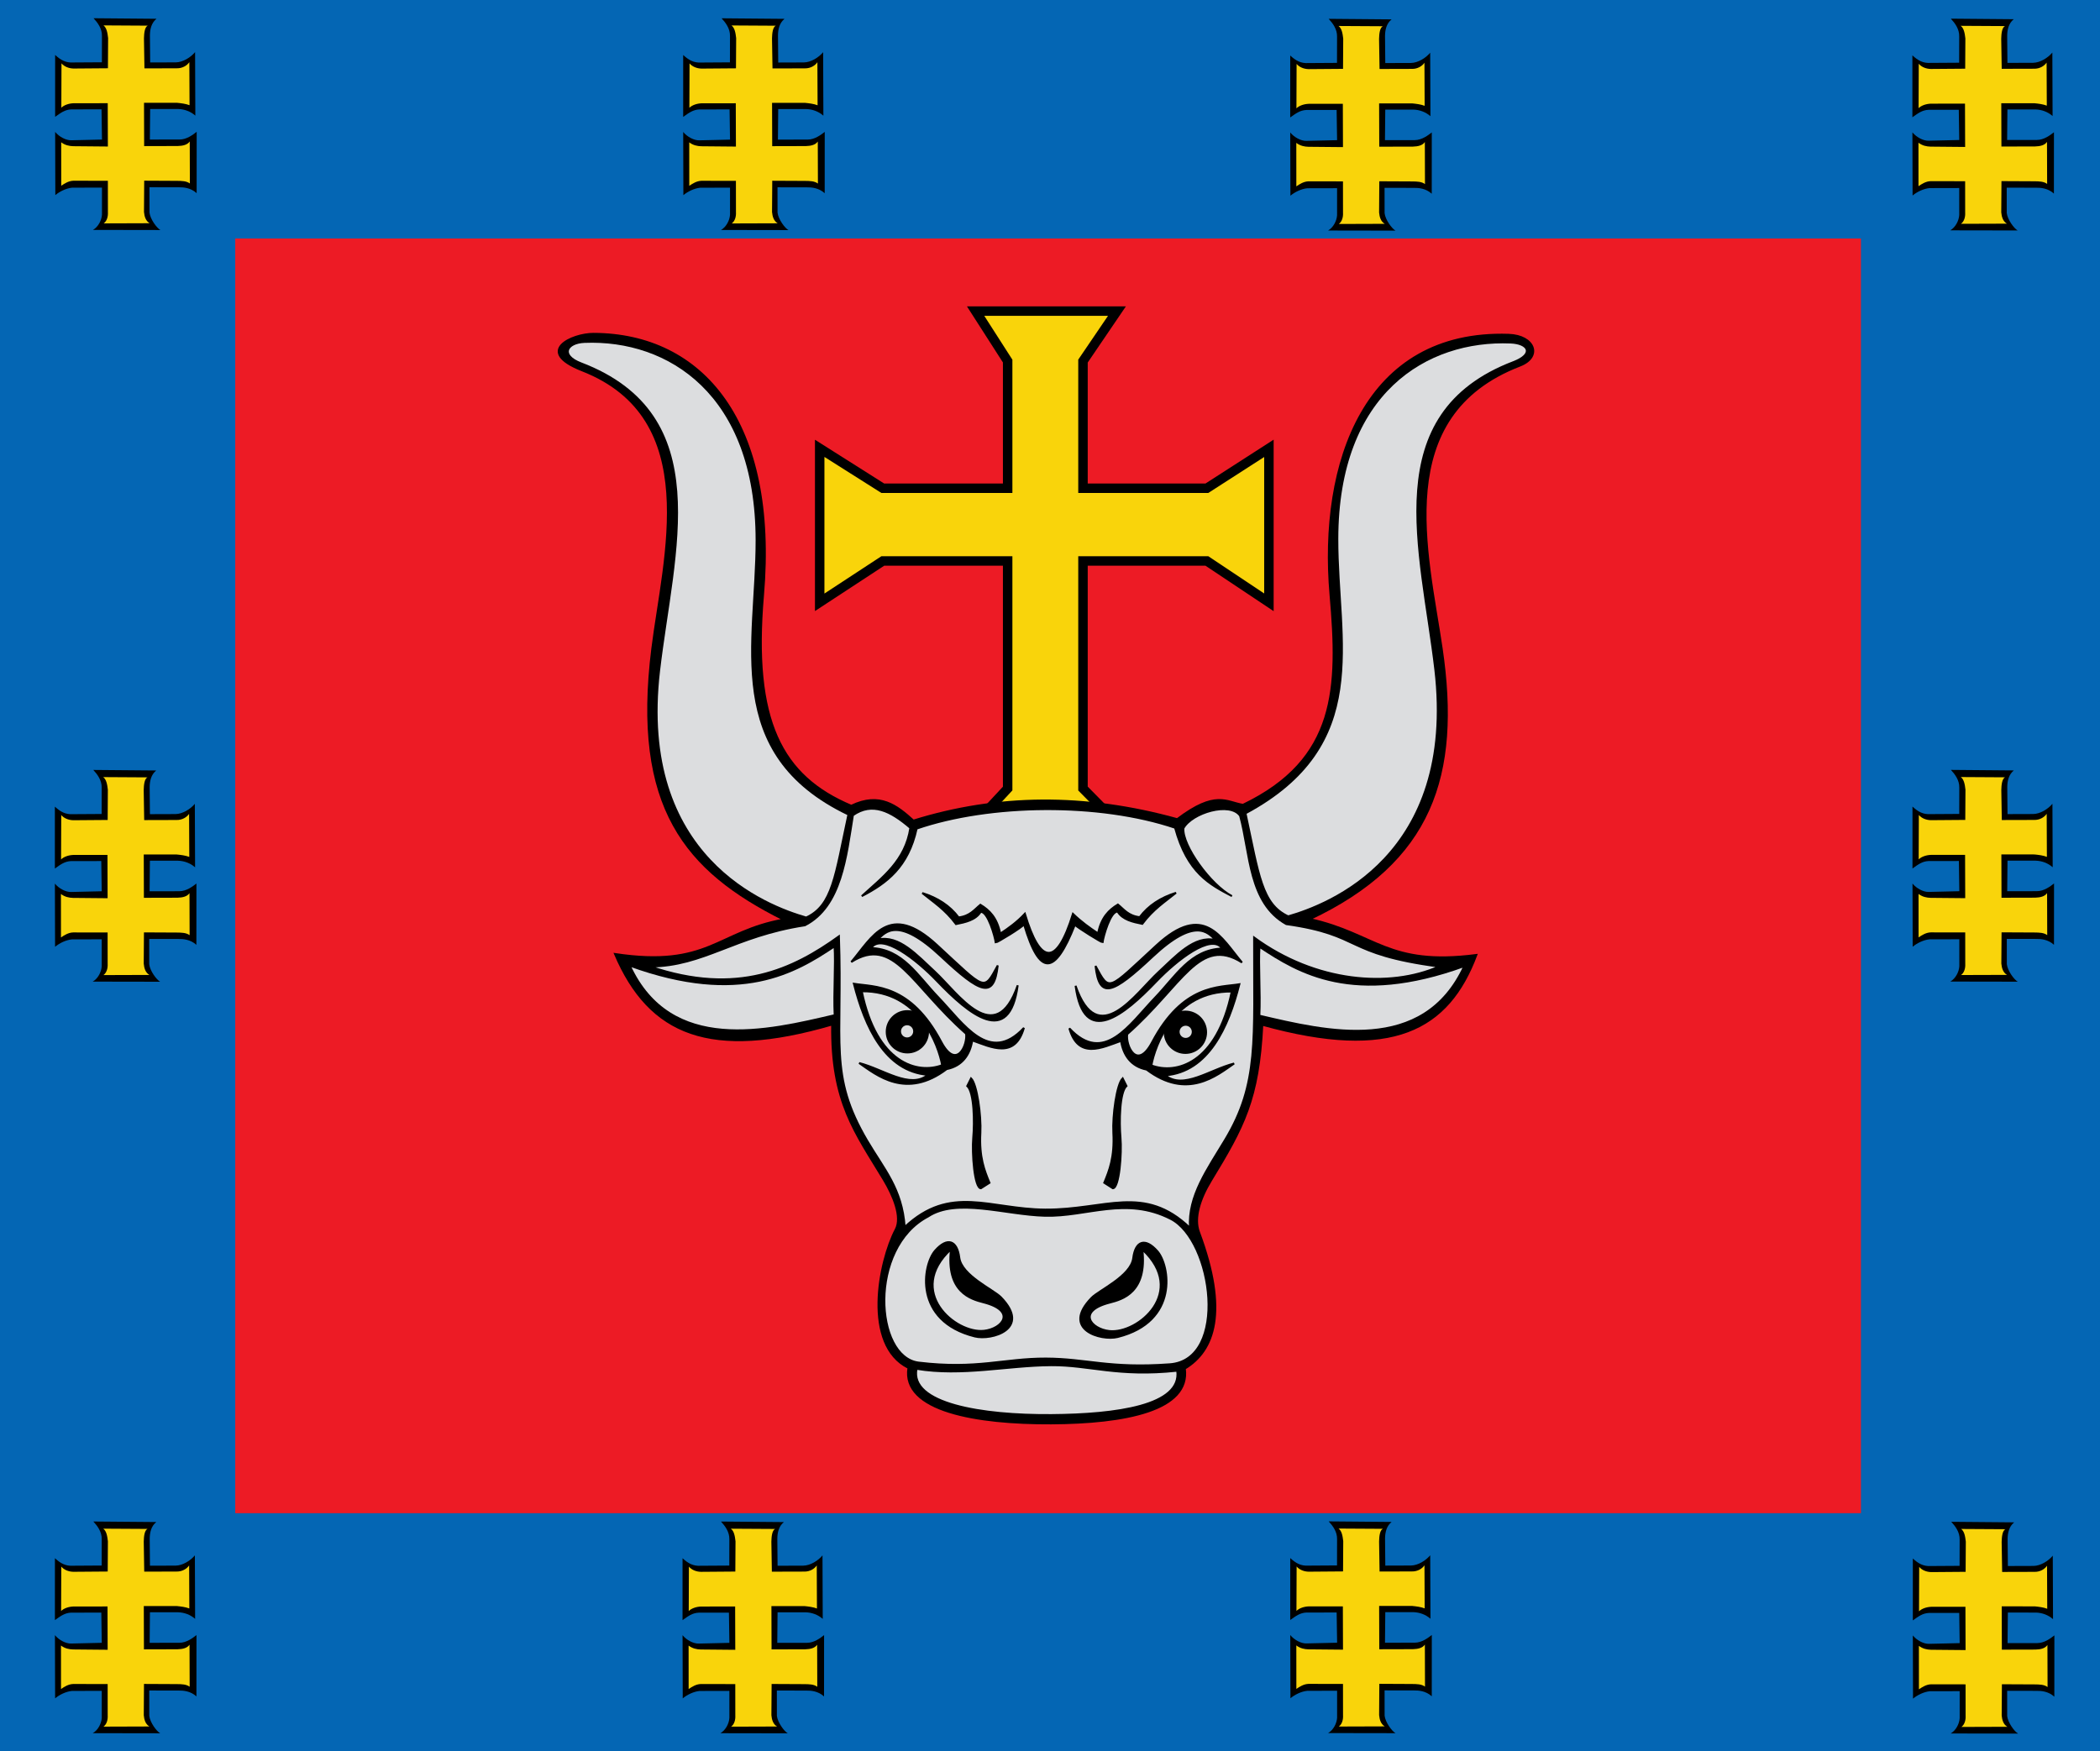 <?xml version="1.0" encoding="UTF-8" standalone="no"?>
<!-- Created with Inkscape (http://www.inkscape.org/) -->
<svg
   xmlns:svg="http://www.w3.org/2000/svg"
   xmlns="http://www.w3.org/2000/svg"
   version="1.0"
   width="457.949"
   height="382.003"
   id="svg2633">
  <defs
     id="defs2635">
    <style
       type="text/css"
       id="style6" />
    <style
       type="text/css"
       id="style4326" />
    <style
       type="text/css"
       id="style2901" />
  </defs>
  <g
     id="g3059">
    <rect
       width="457.949"
       height="382.003"
       x="2.2848411e-15"
       y="-1.9933269e-15"
       id="rect4214"
       style="fill:#0466b4;fill-opacity:1;fill-rule:evenodd;stroke:none;stroke-opacity:1" />
    <rect
       width="354.517"
       height="278.041"
       x="51.3"
       y="52.019"
       id="rect4216"
       style="fill:#ed1b25;fill-opacity:1;fill-rule:evenodd;stroke:none;stroke-opacity:1" />
    <path
       d="M 34.124,4.097 C 33.004,5.001 32.711,6.385 32.693,7.686 L 32.748,13.622 L 38.34,13.604 C 39.881,13.587 41.605,12.508 42.542,11.366 L 42.597,25.214 C 41.538,24.282 40.197,23.815 38.874,23.778 L 32.746,23.776 L 32.68,30.441 L 39.15,30.433 C 40.73,30.437 42.105,29.36 42.891,28.753 L 42.881,42.129 C 41.571,40.933 39.983,40.84 39.015,40.851 L 32.593,40.84 L 32.599,46.361 C 32.753,47.778 34.17,49.725 34.978,50.175 L 20.275,50.149 C 21.418,49.492 22.168,48.043 22.238,46.803 L 22.236,40.919 L 15.738,40.935 C 14.42,41.066 13.006,41.766 12.065,42.554 L 12.027,28.769 C 12.837,29.783 14.38,30.655 15.593,30.595 L 22.239,30.441 L 22.14,23.851 L 15.542,23.859 C 14.127,23.921 13.227,24.635 12.022,25.485 L 12.023,11.98 C 13.239,13.114 14.374,13.73 15.973,13.625 L 22.219,13.585 L 22.231,7.861 C 22.279,6.238 21.279,4.924 20.404,3.979 L 34.124,4.097 L 34.124,4.097 z"
       id="_75538672"
       style="fill:#000000;fill-rule:evenodd" />
    <path
       d="M 31.5,14.915 L 38.549,14.896 C 39.827,14.927 40.828,14.247 41.291,13.556 L 41.334,22.95 C 40.507,22.625 39.458,22.506 38.612,22.423 L 31.406,22.421 L 31.436,31.868 L 38.774,31.848 C 39.904,31.815 40.867,31.593 41.376,30.854 L 41.406,40.02 C 40.646,39.466 39.687,39.46 38.595,39.446 L 31.447,39.411 L 31.4,46.227 C 31.488,47.194 31.757,48.172 32.631,48.691 L 22.619,48.724 C 23.342,48.187 23.585,47.169 23.532,46.285 L 23.523,39.434 L 16.018,39.421 C 14.943,39.452 14.062,40.04 13.353,40.517 L 13.346,31.036 C 14.219,31.696 15.125,31.86 15.97,31.888 L 23.524,31.958 L 23.493,22.511 L 16.054,22.518 C 15.049,22.553 13.995,22.892 13.374,23.495 L 13.411,13.814 C 13.991,14.516 15.002,14.933 16.046,14.948 L 23.535,14.89 L 23.576,8.293 C 23.444,7.132 23.252,6.047 22.559,5.54 L 32.213,5.597 C 31.566,5.895 31.418,7.209 31.393,8.365 L 31.5,14.915 L 31.5,14.915 z"
       id="_75538600"
       style="fill:#f9d40b;fill-opacity:1;fill-rule:evenodd" />
    <path
       d="M 171.083,4.111 C 169.963,5.015 169.67,6.399 169.652,7.7 L 169.708,13.636 L 175.299,13.617 C 176.841,13.601 178.564,12.522 179.501,11.38 L 179.556,25.228 C 178.497,24.296 177.156,23.829 175.834,23.791 L 169.705,23.789 L 169.639,30.454 L 176.109,30.447 C 177.689,30.451 179.064,29.373 179.85,28.766 L 179.841,42.142 C 178.531,40.947 176.942,40.854 175.974,40.865 L 169.552,40.854 L 169.559,46.374 C 169.712,47.791 171.129,49.738 171.938,50.188 L 157.235,50.163 C 158.378,49.505 159.127,48.057 159.197,46.816 L 159.196,40.933 L 152.697,40.948 C 151.379,41.079 149.965,41.78 149.024,42.567 L 148.986,28.782 C 149.796,29.797 151.34,30.669 152.553,30.608 L 159.198,30.455 L 159.099,23.865 L 152.502,23.873 C 151.086,23.935 150.187,24.649 148.981,25.499 L 148.983,11.994 C 150.198,13.127 151.333,13.743 152.933,13.639 L 159.178,13.599 L 159.19,7.874 C 159.238,6.251 158.238,4.937 157.363,3.992 L 171.083,4.111 L 171.083,4.111 z"
       id="path4150"
       style="fill:#000000;fill-rule:evenodd" />
    <path
       d="M 168.46,14.929 L 175.508,14.909 C 176.786,14.941 177.788,14.26 178.25,13.57 L 178.293,22.963 C 177.466,22.639 176.417,22.52 175.572,22.436 L 168.365,22.435 L 168.395,31.881 L 175.733,31.862 C 176.863,31.829 177.826,31.606 178.335,30.867 L 178.365,40.034 C 177.605,39.48 176.646,39.473 175.554,39.459 L 168.406,39.425 L 168.359,46.241 C 168.447,47.207 168.716,48.185 169.59,48.705 L 159.578,48.738 C 160.301,48.201 160.545,47.182 160.491,46.299 L 160.482,39.448 L 152.978,39.435 C 151.903,39.466 151.021,40.054 150.312,40.531 L 150.305,31.05 C 151.179,31.71 152.084,31.874 152.929,31.902 L 160.483,31.971 L 160.452,22.525 L 153.014,22.532 C 152.009,22.567 150.954,22.905 150.333,23.509 L 150.37,13.827 C 150.95,14.529 151.961,14.947 153.006,14.961 L 160.494,14.903 L 160.536,8.307 C 160.403,7.145 160.212,6.06 159.519,5.553 L 169.172,5.61 C 168.525,5.909 168.378,7.223 168.352,8.379 L 168.46,14.929 L 168.46,14.929 z"
       id="path4152"
       style="fill:#f9d40b;fill-opacity:1;fill-rule:evenodd" />
    <path
       d="M 303.464,4.227 C 302.344,5.13 302.052,6.515 302.033,7.816 L 302.089,13.752 L 307.68,13.733 C 309.222,13.716 310.946,12.638 311.882,11.495 L 311.937,25.344 C 310.878,24.411 309.538,23.944 308.215,23.907 L 302.086,23.905 L 302.02,30.57 L 308.49,30.563 C 310.07,30.567 311.446,29.489 312.232,28.882 L 312.222,42.258 C 310.912,41.062 309.324,40.97 308.356,40.98 L 301.933,40.97 L 301.94,46.49 C 302.094,47.907 303.51,49.854 304.319,50.304 L 289.616,50.279 C 290.759,49.621 291.509,48.172 291.578,46.932 L 291.577,41.049 L 285.078,41.064 C 283.761,41.195 282.347,41.896 281.405,42.683 L 281.367,28.898 C 282.178,29.913 283.721,30.785 284.934,30.724 L 291.58,30.571 L 291.48,23.98 L 284.883,23.989 C 283.468,24.051 282.568,24.765 281.362,25.615 L 281.364,12.11 C 282.579,13.243 283.715,13.859 285.314,13.754 L 291.559,13.715 L 291.572,7.99 C 291.619,6.367 290.619,5.053 289.744,4.108 L 303.464,4.227 L 303.464,4.227 z"
       id="path4160"
       style="fill:#000000;fill-rule:evenodd" />
    <path
       d="M 300.841,15.045 L 307.889,15.025 C 309.168,15.057 310.169,14.376 310.631,13.686 L 310.675,23.079 C 309.848,22.755 308.798,22.635 307.953,22.552 L 300.746,22.551 L 300.777,31.997 L 308.115,31.978 C 309.244,31.945 310.207,31.722 310.716,30.983 L 310.747,40.15 C 309.986,39.596 309.027,39.589 307.935,39.575 L 300.787,39.54 L 300.741,46.357 C 300.829,47.323 301.098,48.301 301.972,48.821 L 291.959,48.854 C 292.682,48.316 292.926,47.298 292.872,46.414 L 292.863,39.563 L 285.359,39.55 C 284.284,39.582 283.403,40.17 282.693,40.647 L 282.687,31.166 C 283.56,31.826 284.466,31.99 285.311,32.017 L 292.864,32.087 L 292.834,22.641 L 285.395,22.647 C 284.39,22.683 283.336,23.021 282.714,23.625 L 282.751,13.943 C 283.331,14.645 284.342,15.063 285.387,15.077 L 292.876,15.019 L 292.917,8.423 C 292.784,7.261 292.593,6.176 291.9,5.669 L 301.553,5.726 C 300.907,6.024 300.759,7.339 300.734,8.494 L 300.841,15.045 L 300.841,15.045 z"
       id="path4162"
       style="fill:#f9d40b;fill-opacity:1;fill-rule:evenodd" />
    <path
       d="M 439.138,4.191 C 438.018,5.095 437.726,6.479 437.708,7.78 L 437.763,13.716 L 443.355,13.697 C 444.896,13.681 446.62,12.602 447.557,11.46 L 447.611,25.308 C 446.552,24.376 445.212,23.909 443.889,23.872 L 437.76,23.869 L 437.695,30.535 L 444.164,30.527 C 445.745,30.531 447.12,29.454 447.906,28.847 L 447.896,42.223 C 446.586,41.027 444.998,40.934 444.03,40.945 L 437.607,40.934 L 437.614,46.454 C 437.768,47.872 439.185,49.819 439.993,50.268 L 425.29,50.243 C 426.433,49.586 427.183,48.137 427.252,46.897 L 427.251,41.013 L 420.753,41.029 C 419.435,41.16 418.021,41.86 417.079,42.647 L 417.041,28.863 C 417.852,29.877 419.395,30.749 420.608,30.689 L 427.254,30.535 L 427.154,23.945 L 420.557,23.953 C 419.142,24.015 418.242,24.729 417.037,25.579 L 417.038,12.074 C 418.254,13.208 419.389,13.824 420.988,13.719 L 427.233,13.679 L 427.246,7.955 C 427.294,6.332 426.294,5.018 425.418,4.073 L 439.138,4.191 L 439.138,4.191 z"
       id="path4168"
       style="fill:#000000;fill-rule:evenodd" />
    <path
       d="M 436.515,15.009 L 443.564,14.989 C 444.842,15.021 445.843,14.341 446.305,13.65 L 446.349,23.044 C 445.522,22.719 444.472,22.6 443.627,22.516 L 436.421,22.515 L 436.451,31.962 L 443.789,31.942 C 444.919,31.909 445.882,31.687 446.391,30.948 L 446.421,40.114 C 445.66,39.56 444.701,39.554 443.609,39.54 L 436.461,39.505 L 436.415,46.321 C 436.503,47.288 436.772,48.266 437.646,48.785 L 427.634,48.818 C 428.357,48.281 428.6,47.263 428.546,46.379 L 428.538,39.528 L 421.033,39.515 C 419.958,39.546 419.077,40.134 418.367,40.611 L 418.361,31.13 C 419.234,31.79 420.14,31.954 420.985,31.982 L 428.539,32.052 L 428.508,22.605 L 421.069,22.612 C 420.064,22.647 419.01,22.986 418.389,23.589 L 418.425,13.907 C 419.005,14.61 420.017,15.027 421.061,15.042 L 428.55,14.984 L 428.591,8.387 C 428.458,7.226 428.267,6.14 427.574,5.634 L 437.227,5.691 C 436.581,5.989 436.433,7.303 436.408,8.459 L 436.515,15.009 L 436.515,15.009 z"
       id="path4170"
       style="fill:#f9d40b;fill-opacity:1;fill-rule:evenodd" />
    <path
       d="M 439.233,332.055 C 438.113,332.959 437.821,334.343 437.803,335.644 L 437.858,341.58 L 443.45,341.561 C 444.991,341.545 446.715,340.466 447.652,339.324 L 447.706,353.172 C 446.647,352.24 445.307,351.773 443.984,351.736 L 437.855,351.733 L 437.79,358.398 L 444.259,358.391 C 445.84,358.395 447.215,357.318 448.001,356.71 L 447.991,370.086 C 446.681,368.891 445.093,368.798 444.125,368.809 L 437.702,368.798 L 437.709,374.318 C 437.863,375.736 439.28,377.683 440.088,378.132 L 425.385,378.107 C 426.528,377.45 427.278,376.001 427.348,374.76 L 427.346,368.877 L 420.848,368.893 C 419.53,369.023 418.116,369.724 417.174,370.511 L 417.136,356.726 C 417.947,357.741 419.49,358.613 420.703,358.552 L 427.349,358.399 L 427.249,351.809 L 420.652,351.817 C 419.237,351.879 418.337,352.593 417.132,353.443 L 417.133,339.938 C 418.349,341.072 419.484,341.687 421.083,341.583 L 427.328,341.543 L 427.341,335.818 C 427.389,334.196 426.389,332.881 425.514,331.937 L 439.233,332.055 L 439.233,332.055 z"
       id="path4184"
       style="fill:#000000;fill-rule:evenodd" />
    <path
       d="M 436.61,342.873 L 443.659,342.853 C 444.937,342.885 445.938,342.204 446.4,341.514 L 446.444,350.907 C 445.617,350.583 444.567,350.464 443.722,350.38 L 436.516,350.379 L 436.546,359.825 L 443.884,359.806 C 445.014,359.773 445.977,359.551 446.486,358.811 L 446.516,367.978 C 445.755,367.424 444.796,367.417 443.704,367.403 L 436.556,367.369 L 436.51,374.185 C 436.598,375.151 436.867,376.129 437.741,376.649 L 427.729,376.682 C 428.452,376.145 428.695,375.126 428.641,374.243 L 428.633,367.392 L 421.128,367.379 C 420.053,367.41 419.172,367.998 418.462,368.475 L 418.456,358.994 C 419.329,359.654 420.235,359.818 421.08,359.846 L 428.634,359.916 L 428.603,350.469 L 421.164,350.476 C 420.159,350.511 419.105,350.85 418.484,351.453 L 418.52,341.771 C 419.1,342.474 420.112,342.891 421.156,342.906 L 428.645,342.847 L 428.686,336.251 C 428.553,335.089 428.362,334.004 427.669,333.498 L 437.322,333.554 C 436.676,333.853 436.528,335.167 436.503,336.323 L 436.61,342.873 L 436.61,342.873 z"
       id="path4186"
       style="fill:#f9d40b;fill-opacity:1;fill-rule:evenodd" />
    <path
       d="M 303.469,331.966 C 302.349,332.869 302.057,334.254 302.038,335.555 L 302.094,341.491 L 307.685,341.472 C 309.227,341.455 310.95,340.377 311.887,339.234 L 311.942,353.083 C 310.883,352.15 309.543,351.683 308.22,351.646 L 302.091,351.644 L 302.025,358.309 L 308.495,358.302 C 310.075,358.306 311.451,357.228 312.236,356.621 L 312.227,369.997 C 310.917,368.801 309.329,368.709 308.36,368.719 L 301.938,368.709 L 301.945,374.229 C 302.099,375.646 303.515,377.593 304.324,378.043 L 289.621,378.018 C 290.764,377.36 291.513,375.911 291.583,374.671 L 291.582,368.788 L 285.083,368.803 C 283.766,368.934 282.352,369.635 281.41,370.422 L 281.372,356.637 C 282.183,357.652 283.726,358.524 284.939,358.463 L 291.585,358.31 L 291.485,351.72 L 284.888,351.728 C 283.472,351.79 282.573,352.504 281.367,353.354 L 281.369,339.849 C 282.584,340.982 283.719,341.598 285.319,341.494 L 291.564,341.454 L 291.576,335.729 C 291.624,334.106 290.624,332.792 289.749,331.847 L 303.469,331.966 L 303.469,331.966 z"
       id="path4192"
       style="fill:#000000;fill-rule:evenodd" />
    <path
       d="M 300.846,342.784 L 307.894,342.764 C 309.173,342.796 310.174,342.115 310.636,341.425 L 310.679,350.818 C 309.853,350.494 308.803,350.374 307.958,350.291 L 300.751,350.29 L 300.782,359.736 L 308.119,359.717 C 309.249,359.684 310.212,359.461 310.721,358.722 L 310.752,367.889 C 309.991,367.335 309.032,367.328 307.94,367.314 L 300.792,367.279 L 300.746,374.096 C 300.833,375.062 301.102,376.04 301.976,376.56 L 291.964,376.593 C 292.687,376.055 292.931,375.037 292.877,374.153 L 292.868,367.302 L 285.364,367.29 C 284.289,367.321 283.408,367.909 282.698,368.386 L 282.692,358.905 C 283.565,359.565 284.471,359.729 285.315,359.756 L 292.869,359.826 L 292.839,350.38 L 285.4,350.386 C 284.395,350.422 283.34,350.76 282.719,351.364 L 282.756,341.682 C 283.336,342.384 284.347,342.802 285.392,342.816 L 292.88,342.758 L 292.922,336.162 C 292.789,335 292.598,333.915 291.905,333.408 L 301.558,333.465 C 300.911,333.763 300.764,335.078 300.739,336.233 L 300.846,342.784 L 300.846,342.784 z"
       id="path4194"
       style="fill:#f9d40b;fill-opacity:1;fill-rule:evenodd" />
    <path
       d="M 170.942,331.997 C 169.822,332.901 169.53,334.285 169.512,335.586 L 169.567,341.522 L 175.159,341.503 C 176.7,341.487 178.424,340.408 179.361,339.266 L 179.416,353.114 C 178.357,352.182 177.016,351.715 175.693,351.678 L 169.565,351.675 L 169.499,358.341 L 175.968,358.333 C 177.549,358.337 178.924,357.26 179.71,356.652 L 179.7,370.029 C 178.39,368.833 176.802,368.74 175.834,368.751 L 169.412,368.74 L 169.418,374.26 C 169.572,375.678 170.989,377.625 171.797,378.074 L 157.094,378.049 C 158.237,377.392 158.987,375.943 159.057,374.702 L 159.055,368.819 L 152.557,368.835 C 151.239,368.966 149.825,369.666 148.884,370.453 L 148.845,356.668 C 149.656,357.683 151.199,358.555 152.412,358.495 L 159.058,358.341 L 158.959,351.751 L 152.361,351.759 C 150.946,351.821 150.046,352.535 148.841,353.385 L 148.842,339.88 C 150.058,341.014 151.193,341.629 152.792,341.525 L 159.038,341.485 L 159.05,335.761 C 159.098,334.138 158.098,332.824 157.223,331.879 L 170.942,331.997 L 170.942,331.997 z"
       id="path4198"
       style="fill:#000000;fill-rule:evenodd" />
    <path
       d="M 168.319,342.815 L 175.368,342.795 C 176.646,342.827 177.647,342.147 178.11,341.456 L 178.153,350.85 C 177.326,350.525 176.277,350.406 175.431,350.322 L 168.225,350.321 L 168.255,359.768 L 175.593,359.748 C 176.723,359.715 177.686,359.493 178.195,358.754 L 178.225,367.92 C 177.465,367.366 176.505,367.36 175.414,367.346 L 168.266,367.311 L 168.219,374.127 C 168.307,375.093 168.576,376.071 169.45,376.591 L 159.438,376.624 C 160.161,376.087 160.404,375.069 160.351,374.185 L 160.342,367.334 L 152.837,367.321 C 151.762,367.352 150.881,367.94 150.172,368.417 L 150.165,358.936 C 151.038,359.596 151.944,359.76 152.789,359.788 L 160.343,359.858 L 160.312,350.411 L 152.873,350.418 C 151.868,350.453 150.814,350.792 150.193,351.395 L 150.23,341.713 C 150.81,342.416 151.821,342.833 152.865,342.848 L 160.354,342.789 L 160.395,336.193 C 160.263,335.031 160.071,333.946 159.378,333.44 L 169.032,333.496 C 168.385,333.795 168.237,335.109 168.212,336.265 L 168.319,342.815 L 168.319,342.815 z"
       id="path4200"
       style="fill:#f9d40b;fill-opacity:1;fill-rule:evenodd" />
    <path
       d="M 34.077,331.989 C 32.957,332.893 32.665,334.277 32.646,335.578 L 32.702,341.514 L 38.293,341.495 C 39.835,341.479 41.558,340.4 42.495,339.258 L 42.55,353.106 C 41.491,352.174 40.151,351.707 38.828,351.67 L 32.699,351.667 L 32.633,358.332 L 39.103,358.325 C 40.683,358.329 42.059,357.252 42.845,356.644 L 42.835,370.02 C 41.525,368.825 39.937,368.732 38.968,368.743 L 32.546,368.732 L 32.553,374.252 C 32.707,375.67 34.123,377.617 34.932,378.066 L 20.229,378.041 C 21.372,377.384 22.122,375.935 22.191,374.694 L 22.19,368.811 L 15.691,368.827 C 14.374,368.958 12.96,369.658 12.018,370.445 L 11.98,356.66 C 12.791,357.675 14.334,358.547 15.547,358.487 L 22.193,358.333 L 22.093,351.743 L 15.496,351.751 C 14.081,351.813 13.181,352.527 11.975,353.377 L 11.977,339.872 C 13.192,341.006 14.327,341.621 15.927,341.517 L 22.172,341.477 L 22.184,335.752 C 22.232,334.13 21.232,332.816 20.357,331.871 L 34.077,331.989 L 34.077,331.989 z"
       id="path4204"
       style="fill:#000000;fill-rule:evenodd" />
    <path
       d="M 31.454,342.807 L 38.502,342.787 C 39.781,342.819 40.782,342.139 41.244,341.448 L 41.287,350.841 C 40.461,350.517 39.411,350.398 38.566,350.314 L 31.359,350.313 L 31.39,359.76 L 38.727,359.74 C 39.857,359.707 40.82,359.485 41.329,358.745 L 41.36,367.912 C 40.599,367.358 39.64,367.351 38.548,367.337 L 31.4,367.303 L 31.354,374.119 C 31.441,375.085 31.711,376.063 32.584,376.583 L 22.572,376.616 C 23.295,376.079 23.539,375.061 23.485,374.177 L 23.476,367.326 L 15.972,367.313 C 14.897,367.344 14.016,367.932 13.306,368.409 L 13.3,358.928 C 14.173,359.588 15.079,359.752 15.923,359.78 L 23.477,359.85 L 23.447,350.403 L 16.008,350.41 C 15.003,350.445 13.949,350.784 13.327,351.387 L 13.364,341.705 C 13.944,342.408 14.955,342.825 16,342.84 L 23.489,342.781 L 23.53,336.185 C 23.397,335.023 23.206,333.938 22.513,333.432 L 32.166,333.488 C 31.519,333.787 31.372,335.101 31.347,336.257 L 31.454,342.807 L 31.454,342.807 z"
       id="path4206"
       style="fill:#f9d40b;fill-opacity:1;fill-rule:evenodd" />
    <path
       d="M 34.068,168.059 C 32.947,168.963 32.655,170.347 32.637,171.648 L 32.692,177.584 L 38.284,177.565 C 39.825,177.549 41.549,176.47 42.486,175.328 L 42.541,189.176 C 41.482,188.244 40.141,187.777 38.818,187.74 L 32.69,187.738 L 32.624,194.403 L 39.094,194.395 C 40.674,194.399 42.049,193.322 42.835,192.715 L 42.825,206.091 C 41.515,204.895 39.927,204.802 38.959,204.813 L 32.537,204.802 L 32.543,210.323 C 32.697,211.74 34.114,213.687 34.922,214.137 L 20.219,214.111 C 21.362,213.454 22.112,212.005 22.182,210.765 L 22.18,204.881 L 15.682,204.897 C 14.364,205.028 12.95,205.728 12.009,206.516 L 11.971,192.731 C 12.781,193.745 14.324,194.617 15.537,194.557 L 22.183,194.403 L 22.084,187.813 L 15.486,187.821 C 14.071,187.883 13.171,188.597 11.966,189.447 L 11.967,175.942 C 13.183,177.076 14.318,177.692 15.917,177.587 L 22.163,177.547 L 22.175,171.823 C 22.223,170.2 21.223,168.886 20.348,167.941 L 34.068,168.059 L 34.068,168.059 z"
       id="path4210"
       style="fill:#000000;fill-rule:evenodd" />
    <path
       d="M 31.444,178.877 L 38.493,178.858 C 39.771,178.889 40.772,178.209 41.235,177.518 L 41.278,186.912 C 40.451,186.587 39.402,186.468 38.556,186.385 L 31.35,186.383 L 31.38,195.83 L 38.718,195.81 C 39.848,195.777 40.811,195.555 41.32,194.816 L 41.35,203.982 C 40.59,203.428 39.63,203.422 38.539,203.408 L 31.391,203.373 L 31.344,210.189 C 31.432,211.156 31.701,212.134 32.575,212.653 L 22.563,212.686 C 23.286,212.149 23.529,211.131 23.476,210.247 L 23.467,203.396 L 15.962,203.383 C 14.887,203.414 14.006,204.002 13.297,204.479 L 13.29,194.998 C 14.163,195.658 15.069,195.822 15.914,195.85 L 23.468,195.92 L 23.437,186.473 L 15.998,186.48 C 14.993,186.515 13.939,186.854 13.318,187.457 L 13.355,177.776 C 13.935,178.478 14.946,178.895 15.99,178.91 L 23.479,178.852 L 23.52,172.255 C 23.388,171.094 23.196,170.009 22.503,169.502 L 32.157,169.559 C 31.51,169.857 31.362,171.171 31.337,172.327 L 31.444,178.877 L 31.444,178.877 z"
       id="path4212"
       style="fill:#f9d40b;fill-opacity:1;fill-rule:evenodd" />
    <path
       d="M 439.158,168.047 C 438.038,168.951 437.745,170.335 437.727,171.636 L 437.783,177.572 L 443.374,177.554 C 444.915,177.537 446.639,176.458 447.576,175.316 L 447.631,189.165 C 446.572,188.232 445.231,187.765 443.908,187.728 L 437.78,187.726 L 437.714,194.391 L 444.184,194.383 C 445.764,194.387 447.139,193.31 447.925,192.703 L 447.915,206.079 C 446.605,204.883 445.017,204.79 444.049,204.801 L 437.627,204.79 L 437.633,210.311 C 437.787,211.728 439.204,213.675 440.012,214.125 L 425.309,214.099 C 426.452,213.442 427.202,211.993 427.272,210.753 L 427.27,204.87 L 420.772,204.885 C 419.454,205.016 418.04,205.716 417.099,206.504 L 417.061,192.719 C 417.871,193.733 419.414,194.605 420.627,194.545 L 427.273,194.391 L 427.174,187.801 L 420.576,187.809 C 419.161,187.871 418.261,188.586 417.056,189.435 L 417.058,175.93 C 418.273,177.064 419.408,177.68 421.007,177.575 L 427.253,177.535 L 427.265,171.811 C 427.313,170.188 426.313,168.874 425.438,167.929 L 439.158,168.047 L 439.158,168.047 z"
       id="path4176"
       style="fill:#000000;fill-rule:evenodd" />
    <path
       d="M 436.534,178.865 L 443.583,178.846 C 444.861,178.878 445.862,178.197 446.325,177.506 L 446.368,186.9 C 445.541,186.575 444.492,186.456 443.646,186.373 L 436.44,186.371 L 436.47,195.818 L 443.808,195.799 C 444.938,195.765 445.901,195.543 446.41,194.804 L 446.44,203.97 C 445.68,203.416 444.721,203.41 443.629,203.396 L 436.481,203.361 L 436.434,210.177 C 436.522,211.144 436.791,212.122 437.665,212.642 L 427.653,212.674 C 428.376,212.137 428.619,211.119 428.566,210.235 L 428.557,203.384 L 421.052,203.371 C 419.977,203.403 419.096,203.99 418.387,204.467 L 418.38,194.986 C 419.253,195.646 420.159,195.81 421.004,195.838 L 428.558,195.908 L 428.527,186.462 L 421.089,186.468 C 420.083,186.503 419.029,186.842 418.408,187.445 L 418.445,177.764 C 419.025,178.466 420.036,178.883 421.08,178.898 L 428.569,178.84 L 428.611,172.243 C 428.478,171.082 428.286,169.997 427.593,169.49 L 437.247,169.547 C 436.6,169.845 436.452,171.159 436.427,172.315 L 436.534,178.865 L 436.534,178.865 z"
       id="path4178"
       style="fill:#f9d40b;fill-opacity:1;fill-rule:evenodd" />
    <g
       transform="matrix(0.413,0,0,0.413,332.07,-74.055)"
       id="g5925">
      <path
         d="M -288.904,613.956 L -271.984,595.773 L -271.984,475.565 L -337.896,475.565 L -371.231,497.41 L -371.231,416.092 L -337.896,437.179 L -271.984,437.179 L -271.984,370.004 L -288.904,343.614 L -214.279,343.614 L -232.209,370.004 L -232.209,437.179 L -166.801,437.179 L -134.035,416.092 L -134.035,497.41 L -166.801,475.565 L -232.209,475.565 L -232.209,595.773 L -214.279,613.956 L -288.904,613.956 z"
         id="path4961"
         style="fill:#f9d40b;fill-opacity:1;fill-rule:evenodd;stroke:#000000;stroke-width:5;stroke-linecap:butt;stroke-linejoin:miter;stroke-miterlimit:4;stroke-dasharray:none;stroke-opacity:1" />
      <path
         d="M -324.385,901.723 C -328.008,924.554 -288.379,931.257 -249.005,931.062 C -210.134,930.869 -175.41,924.289 -178.418,902.102 C -162.802,892.735 -155.302,871.957 -170.968,830.002 C -173.705,822.673 -170.559,812.549 -164.635,802.81 C -147.38,774.444 -139.465,759.926 -137.507,720.527 C -68.917,739.528 -39.354,723.195 -24.496,683.657 C -71.381,689.71 -77.448,672.455 -112.379,664.716 C -48.151,634.369 -32.959,588.935 -42.805,521.78 C -50.222,471.099 -70.26,398.897 -1.515,372.403 C 10.434,367.789 6.395,356.563 -7.45,356.115 C -83.168,353.656 -107.621,423.353 -101.52,493.495 C -97.247,542.625 -97.859,580.41 -147.735,604.36 C -156.603,602.9 -162.166,596.576 -182.459,611.936 C -231.31,598.403 -277.595,598.951 -321.734,612.693 C -330.489,604.786 -339.537,597.588 -354.564,604.865 C -391.423,589.31 -406.837,560.13 -401.157,493.748 C -393.302,402.084 -433.263,355.77 -490.682,355.609 C -502.053,355.578 -522.291,364.873 -496.616,374.929 C -432.245,400.141 -453.626,473.605 -459.619,521.78 C -470.077,605.715 -442.122,639.091 -390.298,664.969 C -425.414,671.287 -429.888,690.604 -479.317,683.151 C -461.037,725.952 -428.992,739.093 -364.665,720.401 C -365.226,761.574 -352.362,777.517 -337.349,802.476 C -332.433,810.649 -327.59,822.02 -331.077,828.613 C -339.988,845.46 -348.708,889.728 -324.385,901.723 z"
         id="path5917"
         style="fill:#000000;fill-rule:evenodd;stroke:#000000;stroke-width:1px;stroke-linecap:butt;stroke-linejoin:miter;stroke-opacity:1" />
      <path
         d="M -123.845,663.264 C -137.779,656.838 -139.373,641.445 -146.384,608.842 C -78.981,572.648 -97.933,518.527 -97.896,463.948 C -97.844,386.434 -50.612,358.413 -6.415,360.218 C 2.995,360.605 6.26,366.279 -4.962,370.572 C -76.714,398.019 -53.616,469.426 -46.189,532.891 C -34.631,631.671 -103.141,657.329 -123.845,663.264 z"
         id="path5836"
         style="fill:#dcdddf;fill-opacity:1;fill-rule:evenodd;stroke:#000000;stroke-width:1px;stroke-linecap:butt;stroke-linejoin:miter;stroke-opacity:1" />
      <path
         d="M -353.68,609.852 C -343.423,602.698 -333.799,607.63 -323.375,616.544 C -325.999,633.88 -338.11,642.613 -349.008,652.594 C -335.822,645.762 -324.461,637.222 -320.029,616.923 C -281.329,603.601 -223.48,602.999 -183.595,616.481 C -177.112,640.351 -165.288,646.424 -153.543,652.594 C -164.835,646.68 -179.861,625.839 -179.176,616.734 C -174.617,608.515 -154.561,602.54 -149.25,610.168 C -143.779,630.19 -144.812,656.239 -124.88,667.368 C -84.092,673.157 -94.993,683.026 -44.257,689.781 C -70.254,701.272 -109.255,698.345 -141.863,674.439 C -141.984,728.802 -139.289,751.489 -157.079,781.136 C -166.47,796.821 -176.89,810.996 -175.703,827.793 C -200.043,804.454 -220.37,818.351 -252.159,818.133 C -281.52,817.932 -302.114,804.642 -326.342,827.351 C -327.721,807.053 -337.36,796.726 -346.23,781.641 C -366.647,746.917 -359.046,730.502 -361.066,673.808 C -385.077,691.063 -414.647,705.542 -460.756,689.781 C -432.178,689.474 -416.392,673.716 -379.06,667.999 C -359.689,658.099 -357.204,631.519 -353.68,609.852 z"
         id="path5905"
         style="fill:#dcdddf;fill-opacity:1;fill-rule:evenodd;stroke:#000000;stroke-width:1px;stroke-linecap:butt;stroke-linejoin:miter;stroke-opacity:1" />
      <path
         d="M -263.334,667.494 C -264.264,669.072 -277.671,677.169 -278.297,677.091 C -278.658,674.156 -282.43,660.503 -286.252,660.928 C -288.913,665.217 -294.25,666.363 -299.258,667.368 C -305.104,659.557 -311.112,655.799 -317.062,650.953 C -309.033,653.452 -302.531,657.63 -297.869,663.832 C -291.809,663.088 -289.614,659.767 -286.378,657.14 C -281.692,659.979 -277.582,663.907 -275.898,672.419 C -271.478,669.491 -267.059,666.326 -262.892,661.875 C -254.766,688.889 -246.228,689.953 -237.512,661.938 C -233.093,666.2 -228.673,669.364 -224.254,672.292 C -222.57,663.781 -218.46,659.853 -213.774,657.014 C -210.538,659.641 -208.343,662.961 -202.283,663.706 C -197.621,657.503 -191.118,653.326 -183.09,650.827 C -189.039,655.672 -195.048,659.43 -200.894,667.242 C -205.902,666.237 -211.239,665.091 -213.9,660.802 C -217.722,660.377 -221.494,674.03 -221.855,676.964 C -222.481,677.043 -234.625,669.514 -236.502,667.747 C -247.113,694.709 -255.158,695.188 -263.334,667.494 z"
         id="path5838"
         style="fill:#000000;fill-rule:evenodd;stroke:#000000;stroke-width:1px;stroke-linecap:butt;stroke-linejoin:miter;stroke-opacity:1" />
      <path
         d="M -286.126,806.895 L -281.58,803.991 C -284.235,797.502 -287.074,790.636 -286.378,777.601 C -285.89,768.456 -288.17,751.862 -291.303,748.811 L -293.323,752.852 C -289.647,756.232 -289.434,771.878 -290.166,780.126 C -290.893,788.316 -289.527,806.895 -286.126,806.895 z"
         id="path5843"
         style="fill:#000000;fill-rule:evenodd;stroke:#000000;stroke-width:1px;stroke-linecap:butt;stroke-linejoin:miter;stroke-opacity:1" />
      <path
         d="M -216.441,806.879 L -220.987,803.975 C -218.332,797.486 -215.493,790.62 -216.188,777.585 C -216.676,768.44 -214.397,751.847 -211.264,748.796 L -209.244,752.836 C -212.92,756.216 -213.132,771.862 -212.4,780.11 C -211.673,788.3 -213.039,806.879 -216.441,806.879 z"
         id="path5845"
         style="fill:#000000;fill-rule:evenodd;stroke:#000000;stroke-width:1px;stroke-linecap:butt;stroke-linejoin:miter;stroke-opacity:1" />
      <path
         d="M -252.286,821.416 C -273.42,820.857 -298.929,811.821 -314.031,821.795 C -345.644,838.374 -342.226,896.145 -318.956,898.945 C -288.142,902.634 -273.963,896.724 -251.781,896.799 C -230.177,896.871 -218.563,902.161 -186.373,899.829 C -155.087,897.563 -163.601,834.448 -185.868,823.058 C -209.521,810.957 -230.151,822.001 -252.286,821.416 z"
         id="path5903"
         style="fill:#dcdddf;fill-opacity:1;fill-rule:evenodd;stroke:#000000;stroke-width:1px;stroke-linecap:butt;stroke-linejoin:miter;stroke-opacity:1" />
      <path
         d="M -289.317,885.15 C -280.54,887.344 -259.239,881.233 -275.554,864.442 C -279.483,860.398 -296.335,852.957 -297.524,843.482 C -298.666,834.382 -303.832,832.503 -310.278,839.82 C -316.814,847.24 -321.906,877.006 -289.317,885.15 z"
         id="path5855"
         style="fill:#000000;fill-rule:evenodd;stroke:#000000;stroke-width:1px;stroke-linecap:butt;stroke-linejoin:miter;stroke-opacity:1" />
      <path
         d="M -301.909,839.094 C -325.893,861.431 -299.597,883.773 -284.484,882.151 C -274.782,881.111 -267.031,871.659 -284.737,867.125 C -291.556,865.38 -304.558,861.628 -301.909,839.094 z"
         id="path5849"
         style="fill:#dcdddf;fill-opacity:1;fill-rule:evenodd;stroke:#000000;stroke-width:1px;stroke-linecap:butt;stroke-linejoin:miter;stroke-opacity:1" />
      <path
         d="M -213.9,885.434 C -222.677,887.628 -243.978,881.517 -227.663,864.726 C -223.734,860.682 -206.881,853.241 -205.692,843.766 C -204.55,834.666 -199.384,832.788 -192.939,840.104 C -186.403,847.524 -181.311,877.291 -213.9,885.434 z"
         id="path5853"
         style="fill:#000000;fill-rule:evenodd;stroke:#000000;stroke-width:1px;stroke-linecap:butt;stroke-linejoin:miter;stroke-opacity:1" />
      <path
         d="M -200.867,839.22 C -176.884,861.558 -203.18,883.899 -218.292,882.278 C -227.995,881.237 -235.746,871.785 -218.04,867.252 C -211.221,865.506 -198.219,861.755 -200.867,839.22 z"
         id="path5851"
         style="fill:#dcdddf;fill-opacity:1;fill-rule:evenodd;stroke:#000000;stroke-width:1px;stroke-linecap:butt;stroke-linejoin:miter;stroke-opacity:1" />
      <path
         d="M -320.092,902.228 C -323.799,920.736 -285.623,926.922 -248.876,926.655 C -214.569,926.407 -179.914,921.694 -182.459,903.238 C -213.795,906.61 -228.805,900.207 -249.003,900.334 C -272.183,900.48 -296.136,906.207 -320.092,902.228 z"
         id="path5859"
         style="fill:#dcdddf;fill-opacity:1;fill-rule:evenodd;stroke:#000000;stroke-width:1px;stroke-linecap:butt;stroke-linejoin:miter;stroke-opacity:1" />
      <path
         d="M -350.397,740.73 C -341.138,747.16 -325.55,760.13 -304.182,743.95 C -295.915,742.288 -291.883,736.339 -290.671,728.798 C -280.693,732.349 -268.109,738.769 -263.397,722.169 C -281.704,741.721 -295.1,720.081 -308.728,705.88 C -319.607,694.543 -327.374,680.605 -344.083,679.995 C -338.412,671.692 -319.968,686.264 -309.359,697.357 C -292.392,715.098 -271.047,732.813 -266.68,699.693 C -278.515,733.827 -298.293,703.693 -310.496,692.432 C -319.764,683.88 -329.33,672.951 -340.548,675.512 C -336.515,671.434 -329.757,663.262 -307.276,684.351 C -286.209,704.113 -279.184,707.108 -277.224,689.212 C -284.79,703.086 -283.348,702.353 -309.359,678.353 C -334.555,655.106 -343.58,674.381 -354.564,687.381 C -332.008,673.158 -323.196,699.47 -293.954,725.262 C -293.053,731.022 -298.967,744.827 -307.086,729.492 C -323.334,698.807 -342.379,700.619 -353.175,698.872 C -347.403,721.542 -336.86,745.12 -314.094,746.98 C -323.543,754.759 -337.635,743.933 -350.397,740.73 z"
         id="path5879"
         style="fill:#000000;fill-rule:evenodd;stroke:#000000;stroke-width:1px;stroke-linecap:butt;stroke-linejoin:miter;stroke-opacity:1" />
      <path
         d="M -349.008,702.849 C -341.117,741.029 -319.606,746.775 -306.581,741.867 C -308.5,731.424 -318.655,702.521 -349.008,702.849 z"
         id="path5875"
         style="fill:#dcdddf;fill-opacity:1;fill-rule:evenodd;stroke:#000000;stroke-width:1px;stroke-linecap:butt;stroke-linejoin:miter;stroke-opacity:1" />
      <path
         d="M -313.4,726.651 C -313.4,731.916 -317.668,736.184 -322.933,736.184 C -328.198,736.184 -332.466,731.916 -332.466,726.651 C -332.466,721.386 -328.198,717.118 -322.933,717.118 C -317.668,717.118 -313.4,721.386 -313.4,726.651 L -313.4,726.651 z"
         transform="matrix(1.199,0,0,1.199,62.265,-147.019)"
         id="path5869"
         style="fill:#000000;fill-opacity:1;stroke:none;stroke-width:5;stroke-miterlimit:4;stroke-dasharray:none;stroke-opacity:1" />
      <path
         d="M -319.966,725.388 C -319.964,727.168 -321.406,728.611 -323.186,728.611 C -324.965,728.611 -326.407,727.168 -326.406,725.388 C -326.407,723.609 -324.965,722.166 -323.186,722.166 C -321.406,722.166 -319.964,723.609 -319.966,725.388 z"
         transform="translate(-1.894,-1.389)"
         id="path5863"
         style="fill:#dcdddf;fill-opacity:1;stroke:none;stroke-width:5;stroke-miterlimit:4;stroke-dasharray:none;stroke-opacity:1" />
      <path
         d="M -152.407,740.983 C -161.666,747.412 -177.253,760.383 -198.621,744.203 C -206.889,742.541 -210.92,736.592 -212.132,729.05 C -222.111,732.601 -234.695,739.022 -239.406,722.421 C -221.099,741.973 -207.704,720.334 -194.076,706.132 C -183.196,694.796 -175.43,680.858 -158.72,680.247 C -164.392,671.944 -182.835,686.516 -193.444,697.609 C -210.411,715.35 -231.756,733.066 -236.123,699.945 C -224.288,734.079 -204.51,703.945 -192.308,692.685 C -183.04,684.132 -173.474,673.204 -162.256,675.765 C -166.288,671.687 -173.046,663.514 -195.528,684.604 C -216.594,704.365 -223.619,707.361 -225.58,689.465 C -218.014,703.339 -219.456,702.606 -193.444,678.606 C -168.248,655.358 -159.223,674.634 -148.24,687.634 C -170.796,673.411 -179.607,699.722 -208.849,725.515 C -209.75,731.275 -203.837,745.079 -195.717,729.745 C -179.47,699.059 -160.425,700.871 -149.629,699.124 C -155.4,721.794 -165.944,745.372 -188.709,747.233 C -179.26,755.011 -165.168,744.186 -152.407,740.983 z"
         id="path5881"
         style="fill:#000000;fill-rule:evenodd;stroke:#000000;stroke-width:1px;stroke-linecap:butt;stroke-linejoin:miter;stroke-opacity:1" />
      <path
         d="M -153.669,702.976 C -161.56,741.155 -183.072,746.901 -196.096,741.993 C -194.178,731.55 -184.023,702.648 -153.669,702.976 z"
         id="path5877"
         style="fill:#dcdddf;fill-opacity:1;fill-rule:evenodd;stroke:#000000;stroke-width:1px;stroke-linecap:butt;stroke-linejoin:miter;stroke-opacity:1" />
      <path
         d="M -313.4,726.651 C -313.4,731.916 -317.668,736.184 -322.933,736.184 C -328.198,736.184 -332.466,731.916 -332.466,726.651 C -332.466,721.386 -328.198,717.118 -322.933,717.118 C -317.668,717.118 -313.4,721.386 -313.4,726.651 L -313.4,726.651 z"
         transform="matrix(-1.199,0,0,1.199,-565.321,-146.767)"
         id="path5871"
         style="fill:#000000;fill-opacity:1;stroke:none;stroke-width:5;stroke-miterlimit:4;stroke-dasharray:none;stroke-opacity:1" />
      <path
         d="M -319.966,725.388 C -319.964,727.168 -321.406,728.611 -323.186,728.611 C -324.965,728.611 -326.407,727.168 -326.406,725.388 C -326.407,723.609 -324.965,722.166 -323.186,722.166 C -321.406,722.166 -319.964,723.609 -319.966,725.388 z"
         transform="matrix(-1,0,0,1,-501.162,-1.136)"
         id="path5873"
         style="fill:#dcdddf;fill-opacity:1;stroke:none;stroke-width:5;stroke-miterlimit:4;stroke-dasharray:none;stroke-opacity:1" />
      <path
         d="M -363.402,679.111 C -362.736,688.345 -363.91,703.176 -363.339,715.476 C -398.783,723.789 -449.884,736.326 -471.552,689.275 C -412.919,710.51 -383.929,692.786 -363.402,679.111 z"
         id="path5911"
         style="fill:#dcdddf;fill-opacity:1;fill-rule:evenodd;stroke:#000000;stroke-width:1px;stroke-linecap:butt;stroke-linejoin:miter;stroke-opacity:1" />
      <path
         d="M -139,679.363 C -139.666,688.598 -138.493,703.428 -139.064,715.729 C -103.62,724.041 -52.519,736.579 -30.851,689.528 C -89.483,710.762 -118.474,693.038 -139,679.363 z"
         id="path5913"
         style="fill:#dcdddf;fill-opacity:1;fill-rule:evenodd;stroke:#000000;stroke-width:1px;stroke-linecap:butt;stroke-linejoin:miter;stroke-opacity:1" />
      <path
         d="M -378.363,663.895 C -364.43,657.47 -363.088,642.077 -356.077,609.473 C -423.228,577.32 -404.528,519.159 -404.564,464.58 C -404.616,387.065 -451.218,358.097 -495.415,359.903 C -504.825,360.289 -508.468,366.911 -497.246,371.204 C -425.494,398.65 -448.593,470.058 -456.019,533.523 C -467.577,632.302 -399.067,657.961 -378.363,663.895 z"
         id="path5915"
         style="fill:#dcdddf;fill-opacity:1;fill-rule:evenodd;stroke:#000000;stroke-width:1px;stroke-linecap:butt;stroke-linejoin:miter;stroke-opacity:1" />
    </g>
  </g>
</svg>
